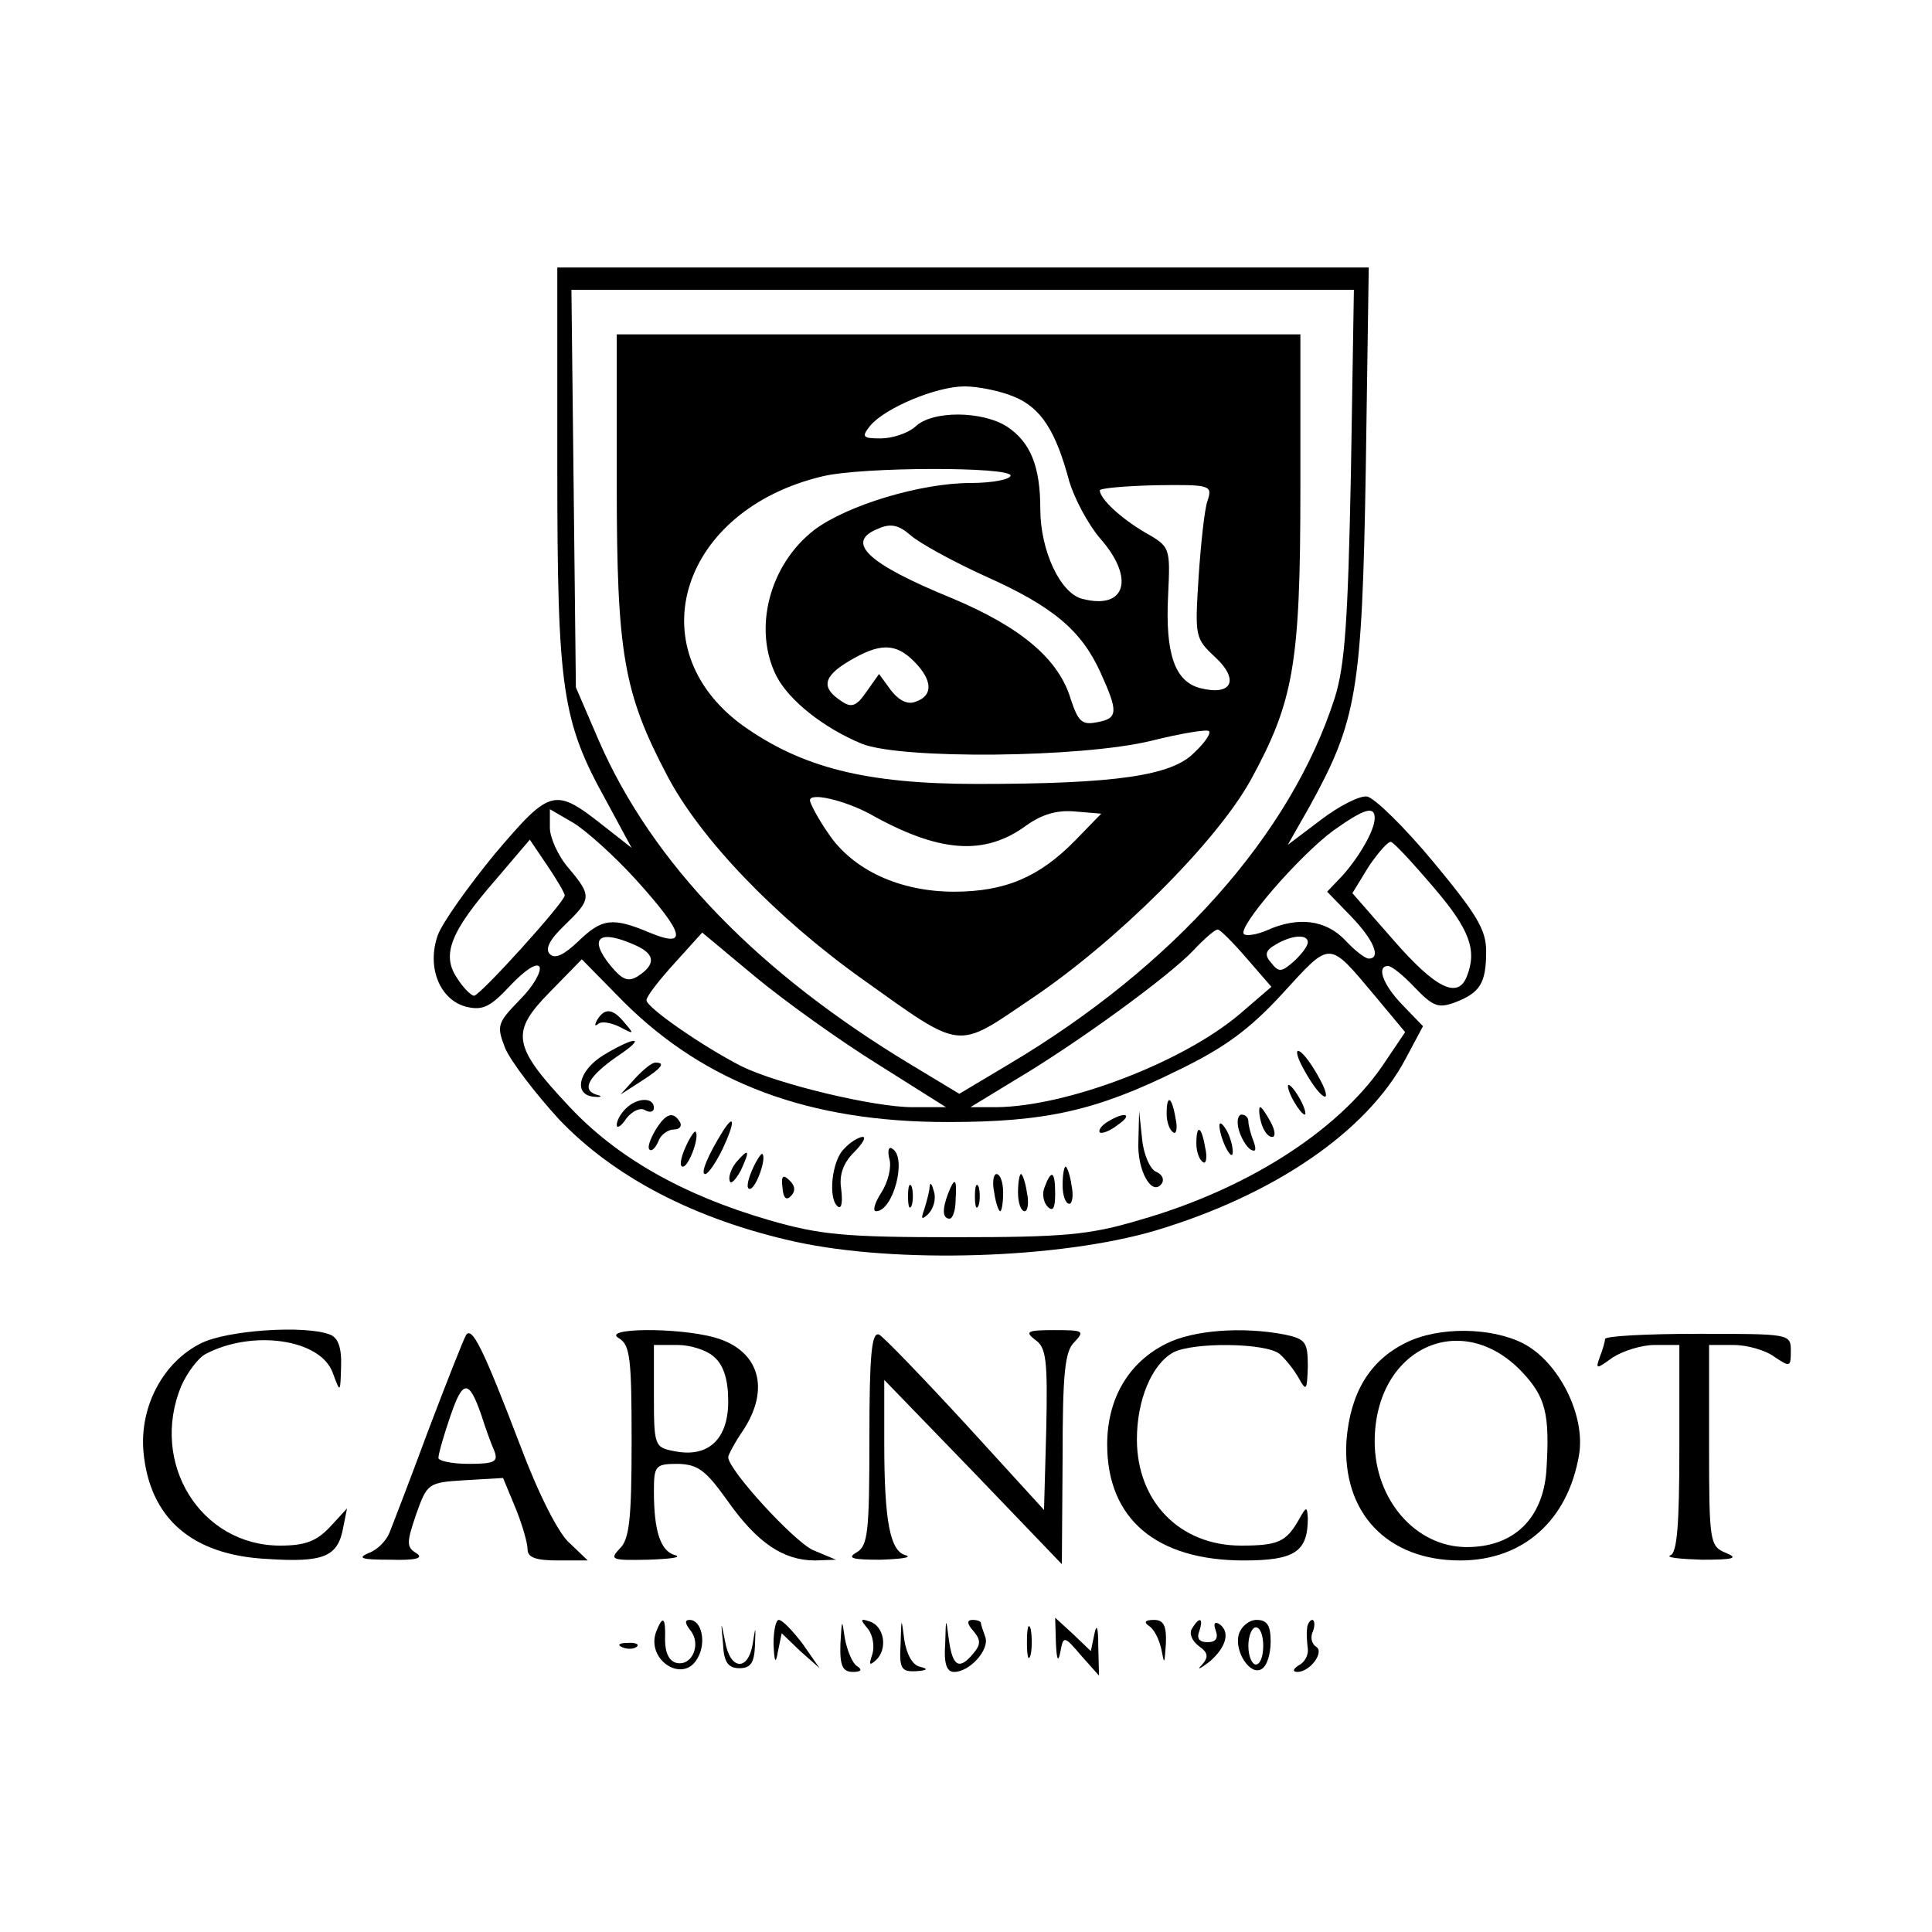<?xml version="1.0" standalone="no"?>
<!DOCTYPE svg PUBLIC "-//W3C//DTD SVG 20010904//EN"
 "http://www.w3.org/TR/2001/REC-SVG-20010904/DTD/svg10.dtd">
<svg version="1.0" xmlns="http://www.w3.org/2000/svg"
 width="260pt" height="260pt" viewBox="0 0 260 260"
 preserveAspectRatio="xMidYMid meet">
<g transform="translate(0,260) scale(0.1,-0.1)"
fill="#000000" stroke="none">
<path d="M750 1972 c0 -300 6 -342 66 -450 l34 -63 -37 29 c-67 53 -72 51
-147 -37 -36 -44 -71 -93 -77 -110 -15 -43 3 -87 39 -96 22 -5 32 0 59 29 19
20 35 31 39 25 3 -6 -8 -26 -26 -44 -31 -32 -32 -35 -20 -66 8 -18 40 -60 72
-95 74 -78 183 -135 318 -165 137 -30 356 -23 485 15 160 48 284 133 336 230
l24 45 -28 29 c-26 27 -35 52 -19 52 5 0 21 -13 36 -29 25 -26 32 -28 54 -20
34 13 42 26 42 69 0 29 -13 50 -71 120 -39 47 -79 86 -89 88 -9 2 -37 -12 -62
-31 l-45 -34 29 51 c64 116 71 155 76 454 l4 272 -546 0 -546 0 0 -268z m1068
-9 c-4 -199 -8 -259 -22 -303 -59 -183 -216 -360 -438 -492 l-67 -40 -63 38
c-208 125 -350 272 -422 437 l-31 72 -3 268 -3 267 526 0 527 0 -4 -247z
m-962 -547 c65 -72 71 -93 18 -71 -50 21 -64 19 -96 -12 -19 -18 -31 -24 -38
-17 -7 7 0 20 20 39 36 35 37 39 5 77 -14 16 -25 41 -25 54 l0 25 31 -18 c17
-10 56 -45 85 -77z m994 83 c0 -16 -20 -51 -43 -77 l-21 -22 32 -33 c31 -32
41 -57 24 -57 -5 0 -19 11 -32 25 -26 27 -63 32 -105 13 -14 -6 -28 -8 -31 -5
-9 9 74 105 120 139 42 30 56 34 56 17z m-1090 -104 c0 -9 -114 -135 -122
-135 -4 0 -15 11 -23 24 -21 31 -9 62 52 132 l46 54 23 -34 c13 -19 24 -38 24
-41z m1170 10 c48 -56 58 -84 44 -119 -12 -31 -42 -16 -98 48 l-56 64 22 36
c13 19 26 34 30 33 4 -1 30 -29 58 -62z m-749 -237 l92 -58 -45 0 c-52 0 -181
31 -230 55 -51 26 -128 79 -128 89 0 5 17 27 38 50 l37 41 72 -60 c40 -33 114
-86 164 -117z m497 142 l33 -38 -43 -37 c-77 -65 -232 -124 -327 -125 l-35 0
59 36 c83 49 208 140 241 175 15 16 30 29 33 28 3 0 21 -18 39 -39z m-823 18
c27 -12 28 -26 3 -42 -13 -8 -21 -4 -36 14 -31 38 -16 50 33 28z m905 4 c0 -5
-8 -16 -19 -26 -16 -14 -20 -15 -30 -2 -10 11 -8 17 6 25 22 13 43 14 43 3z
m91 -73 l40 -48 -31 -46 c-61 -88 -183 -166 -327 -207 -67 -20 -101 -23 -248
-23 -147 0 -181 3 -250 23 -117 34 -206 85 -270 154 -76 81 -78 99 -25 153
l43 44 57 -58 c110 -109 249 -161 435 -161 132 0 200 15 311 70 62 30 96 55
140 103 66 72 61 72 125 -4z"/>
<path d="M830 1949 c0 -228 9 -281 68 -393 44 -84 145 -190 263 -274 136 -97
125 -95 227 -26 116 78 249 211 295 294 58 106 67 156 67 392 l0 208 -460 0
-460 0 0 -201z m535 117 c36 -15 56 -46 74 -114 7 -23 25 -57 41 -76 48 -54
35 -97 -23 -82 -30 7 -57 65 -57 121 0 57 -13 90 -45 111 -33 21 -100 22 -123
0 -10 -9 -31 -16 -47 -16 -24 0 -26 2 -14 17 20 24 89 53 127 53 18 0 48 -6
67 -14z m-5 -106 c0 -5 -24 -10 -54 -10 -67 0 -166 -30 -210 -63 -61 -47 -83
-134 -51 -197 17 -33 64 -70 115 -91 53 -21 294 -19 389 4 40 10 76 16 78 13
3 -3 -6 -16 -20 -29 -30 -31 -106 -42 -292 -42 -150 0 -236 22 -316 79 -142
104 -82 290 108 335 54 13 253 13 253 1z m265 -34 c-4 -11 -9 -58 -12 -103 -5
-80 -5 -82 23 -108 32 -30 22 -52 -21 -41 -34 9 -47 46 -43 125 3 65 3 65 -32
85 -32 19 -59 44 -60 56 0 3 34 6 76 7 73 1 76 0 69 -21z m-300 -101 c92 -41
130 -73 156 -130 24 -53 24 -62 -5 -67 -20 -4 -25 1 -35 31 -16 54 -67 97
-160 136 -115 47 -145 76 -98 94 16 7 27 4 42 -9 11 -10 56 -35 100 -55z m-95
-115 c25 -25 26 -46 3 -54 -11 -5 -23 1 -34 15 l-16 22 -17 -24 c-13 -19 -20
-22 -33 -13 -28 18 -26 33 9 54 42 25 63 25 88 0z m-60 -205 c94 -53 155 -57
211 -16 21 15 41 21 65 19 l36 -3 -35 -36 c-48 -49 -94 -69 -163 -69 -73 0
-136 29 -169 78 -14 20 -25 41 -25 45 0 11 46 0 80 -18z"/>
<path d="M804 1228 c-4 -7 -4 -10 1 -6 4 4 17 2 29 -4 19 -10 20 -10 7 5 -16
20 -27 21 -37 5z"/>
<path d="M812 1180 c-34 -21 -41 -54 -12 -56 10 -1 11 1 2 3 -20 7 -9 25 28
51 41 27 27 29 -18 2z"/>
<path d="M1754 1162 c9 -17 21 -34 27 -37 6 -4 4 7 -5 23 -9 17 -21 34 -27 37
-6 4 -4 -7 5 -23z"/>
<path d="M854 1148 l-19 -21 28 18 c28 18 33 25 19 25 -5 0 -17 -10 -28 -22z"/>
<path d="M1740 1120 c6 -11 13 -20 16 -20 2 0 0 9 -6 20 -6 11 -13 20 -16 20
-2 0 0 -9 6 -20z"/>
<path d="M842 1108 c-7 -7 -12 -16 -12 -22 0 -5 6 -2 13 9 8 10 19 15 25 11 7
-4 12 -2 12 3 0 15 -23 14 -38 -1z"/>
<path d="M1570 1101 c0 -11 4 -22 9 -25 4 -3 6 6 3 19 -5 30 -12 33 -12 6z"/>
<path d="M1697 1090 c3 -11 9 -20 15 -20 5 0 4 9 -2 20 -6 11 -12 20 -14 20
-2 0 -2 -9 1 -20z"/>
<path d="M882 1079 c-7 -12 -11 -23 -8 -26 3 -3 8 2 12 11 3 9 13 16 21 16 8
0 11 5 8 10 -9 15 -19 12 -33 -11z"/>
<path d="M1490 1090 c-8 -5 -12 -11 -10 -14 3 -2 14 2 24 10 22 15 10 19 -14
4z"/>
<path d="M1532 1064 c-2 -40 19 -76 32 -56 3 6 -1 12 -8 15 -8 3 -17 23 -19
44 l-4 38 -1 -41z"/>
<path d="M1667 1080 c3 -11 10 -23 16 -27 7 -4 8 0 4 11 -4 10 -7 22 -7 27 0
5 -4 9 -9 9 -5 0 -7 -9 -4 -20z"/>
<path d="M973 1078 c-20 -32 -31 -58 -24 -58 4 0 15 16 24 35 16 34 16 48 0
23z"/>
<path d="M1641 1085 c1 -19 18 -51 18 -35 0 8 -4 22 -9 30 -5 8 -9 11 -9 5z"/>
<path d="M922 1055 c-6 -14 -8 -25 -3 -25 8 0 23 41 17 47 -1 2 -8 -8 -14 -22z"/>
<path d="M1610 1061 c0 -11 4 -22 9 -25 4 -3 6 6 3 19 -5 30 -12 33 -12 6z"/>
<path d="M1136 1054 c-17 -16 -22 -69 -8 -78 5 -3 6 8 4 24 -3 19 3 35 17 49
12 12 17 21 12 21 -5 0 -17 -7 -25 -16z"/>
<path d="M1197 1040 c3 -11 -2 -31 -11 -45 -9 -14 -12 -25 -7 -25 23 0 42 72
22 84 -5 4 -7 -3 -4 -14z"/>
<path d="M990 1035 c-6 -8 -10 -19 -8 -24 1 -6 8 1 15 14 13 28 11 31 -7 10z"/>
<path d="M1012 1025 c-6 -14 -8 -25 -3 -25 8 0 23 41 17 47 -1 2 -8 -8 -14
-22z"/>
<path d="M1430 1005 c0 -14 4 -25 9 -25 4 0 6 11 3 25 -2 14 -6 25 -8 25 -2 0
-4 -11 -4 -25z"/>
<path d="M1053 1002 c1 -14 5 -18 11 -12 7 7 6 14 -1 21 -9 9 -12 7 -10 -9z"/>
<path d="M1338 995 c2 -14 6 -25 8 -25 2 0 4 11 4 25 0 14 -4 25 -9 25 -4 0
-6 -11 -3 -25z"/>
<path d="M1370 995 c0 -14 4 -25 9 -25 4 0 6 11 3 25 -2 14 -6 25 -8 25 -2 0
-4 -11 -4 -25z"/>
<path d="M1406 1003 c-4 -9 -2 -21 4 -27 7 -7 10 -2 10 17 0 31 -5 34 -14 10z"/>
<path d="M1222 990 c0 -14 2 -19 5 -12 2 6 2 18 0 25 -3 6 -5 1 -5 -13z"/>
<path d="M1251 1003 c0 -6 -4 -20 -7 -30 -5 -14 -4 -15 5 -7 7 7 11 20 8 30
-3 11 -5 14 -6 7z"/>
<path d="M1276 994 c-8 -21 -8 -34 2 -34 4 0 8 11 8 25 2 29 -1 32 -10 9z"/>
<path d="M1312 990 c0 -14 2 -19 5 -12 2 6 2 18 0 25 -3 6 -5 1 -5 -13z"/>
<path d="M270 792 c-50 -25 -82 -84 -77 -145 8 -90 65 -140 167 -145 76 -5 95
3 102 43 l5 25 -23 -25 c-18 -19 -33 -25 -67 -25 -107 0 -176 111 -133 215 8
18 23 38 33 43 63 33 155 20 171 -26 10 -27 10 -27 11 9 1 25 -4 39 -15 43
-33 13 -139 6 -174 -12z"/>
<path d="M627 803 c-3 -5 -26 -63 -51 -129 -24 -65 -48 -127 -52 -137 -4 -10
-16 -23 -28 -27 -16 -7 -9 -9 29 -9 35 -1 46 2 35 9 -13 8 -13 14 0 52 15 42
16 43 66 46 l51 3 17 -41 c9 -22 16 -47 16 -55 0 -11 11 -15 41 -15 l40 0 -24
23 c-15 12 -43 68 -67 132 -50 131 -65 161 -73 148z m21 -108 c5 -16 13 -38
17 -47 6 -15 1 -18 -34 -18 -23 0 -41 4 -41 8 0 5 7 30 16 56 17 50 25 50 42
1z"/>
<path d="M833 799 c15 -9 17 -27 17 -139 0 -104 -3 -132 -16 -144 -14 -15 -11
-16 38 -15 29 1 46 3 37 6 -20 5 -29 32 -29 86 0 35 2 37 33 37 27 -1 37 -9
67 -51 39 -55 74 -79 117 -79 l28 1 -31 13 c-26 12 -114 108 -114 125 0 3 9
20 20 36 37 56 22 108 -38 125 -50 14 -154 13 -129 -1z m129 -26 c12 -11 18
-30 18 -59 0 -51 -27 -76 -72 -67 -27 5 -28 7 -28 74 l0 69 32 0 c17 0 40 -7
50 -17z"/>
<path d="M1170 665 c0 -127 -2 -145 -17 -154 -14 -8 -6 -10 32 -10 28 1 43 3
34 6 -21 5 -29 45 -29 151 l0 85 120 -124 119 -124 1 142 c0 115 3 145 16 157
14 15 12 16 -27 16 -37 0 -40 -2 -26 -13 15 -10 17 -27 15 -121 l-3 -108 -105
115 c-58 63 -111 118 -117 121 -10 4 -13 -27 -13 -139z"/>
<path d="M1570 792 c-51 -25 -80 -74 -80 -136 0 -100 66 -156 184 -156 69 0
86 12 86 57 -1 16 -2 16 -12 -2 -17 -30 -28 -35 -78 -35 -82 0 -140 59 -140
143 0 53 20 101 49 117 27 14 124 13 143 -2 8 -7 20 -22 26 -33 10 -18 11 -16
12 16 0 33 -3 37 -31 43 -57 11 -123 6 -159 -12z"/>
<path d="M1892 793 c-49 -24 -75 -68 -80 -132 -6 -97 55 -161 153 -161 85 0
145 54 160 142 9 53 -27 125 -75 150 -43 22 -114 23 -158 1z m156 -39 c32 -34
38 -56 33 -134 -5 -64 -44 -102 -107 -102 -69 0 -124 64 -124 142 0 125 116
180 198 94z"/>
<path d="M2160 798 c0 -3 -3 -14 -7 -24 -6 -17 -5 -17 17 -1 14 9 39 17 57 17
l33 0 0 -139 c0 -102 -3 -141 -12 -144 -7 -3 12 -5 42 -6 43 0 50 2 33 9 -22
9 -23 14 -23 145 l0 135 33 0 c18 0 43 -7 55 -16 21 -14 22 -14 22 8 0 23 -1
23 -125 23 -69 0 -125 -3 -125 -7z"/>
<path d="M883 404 c-14 -38 37 -71 56 -35 12 21 5 51 -11 51 -7 0 -6 -5 1 -14
15 -18 3 -48 -18 -44 -10 2 -16 13 -16 31 1 31 -3 34 -12 11z"/>
<path d="M973 388 c1 -25 7 -33 22 -33 15 0 20 7 21 30 1 28 1 28 -3 3 -6 -37
-30 -36 -37 2 -6 30 -6 30 -3 -2z"/>
<path d="M1041 388 c1 -26 3 -28 6 -10 l5 24 25 -24 26 -23 -23 33 c-13 17
-27 32 -32 32 -4 0 -7 -15 -7 -32z"/>
<path d="M1131 388 c-1 -30 3 -38 17 -38 11 0 13 3 5 8 -6 4 -13 21 -16 37 -4
27 -4 27 -6 -7z"/>
<path d="M1168 408 c7 -9 9 -24 6 -34 -5 -15 -4 -16 5 -8 16 15 11 46 -9 52
-12 4 -13 3 -2 -10z"/>
<path d="M1212 388 c-2 -34 1 -38 21 -37 15 1 17 3 5 6 -10 2 -18 17 -21 36
-4 31 -4 31 -5 -5z"/>
<path d="M1272 388 c-2 -27 2 -38 12 -38 21 0 48 30 42 47 -3 8 -6 17 -6 19 0
2 -5 4 -11 4 -8 0 -8 -5 1 -15 10 -12 10 -18 0 -30 -19 -23 -28 -18 -33 18 -4
31 -4 31 -5 -5z"/>
<path d="M1382 390 c0 -19 2 -27 5 -17 2 9 2 25 0 35 -3 9 -5 1 -5 -18z"/>
<path d="M1421 389 c1 -23 3 -27 6 -12 4 22 5 22 28 -5 l24 -27 -1 40 c0 24
-2 31 -5 17 l-5 -24 -24 23 -24 22 1 -34z"/>
<path d="M1546 412 c7 -4 14 -18 17 -32 4 -21 4 -20 6 8 1 24 -3 32 -16 32
-12 0 -14 -3 -7 -8z"/>
<path d="M1604 408 c-4 -6 0 -16 9 -23 13 -9 14 -15 4 -26 -7 -7 -2 -5 11 5
23 20 28 41 12 51 -6 3 -7 -1 -4 -9 4 -11 0 -16 -11 -16 -11 0 -15 5 -11 15 6
18 0 20 -10 3z"/>
<path d="M1667 400 c-6 -23 16 -56 31 -46 7 4 12 20 12 37 0 22 -5 29 -19 29
-10 0 -21 -9 -24 -20z m33 -15 c0 -14 -4 -25 -10 -25 -5 0 -10 11 -10 25 0 14
5 25 10 25 6 0 10 -11 10 -25z"/>
<path d="M1759 408 c-1 -7 0 -19 1 -27 1 -8 -4 -18 -12 -22 -8 -5 -9 -9 -2 -9
17 0 37 27 25 34 -6 4 -8 13 -4 21 3 8 2 15 -1 15 -3 0 -7 -6 -7 -12z"/>
<path d="M838 383 c7 -3 16 -2 19 1 4 3 -2 6 -13 5 -11 0 -14 -3 -6 -6z"/>
</g>
</svg>
